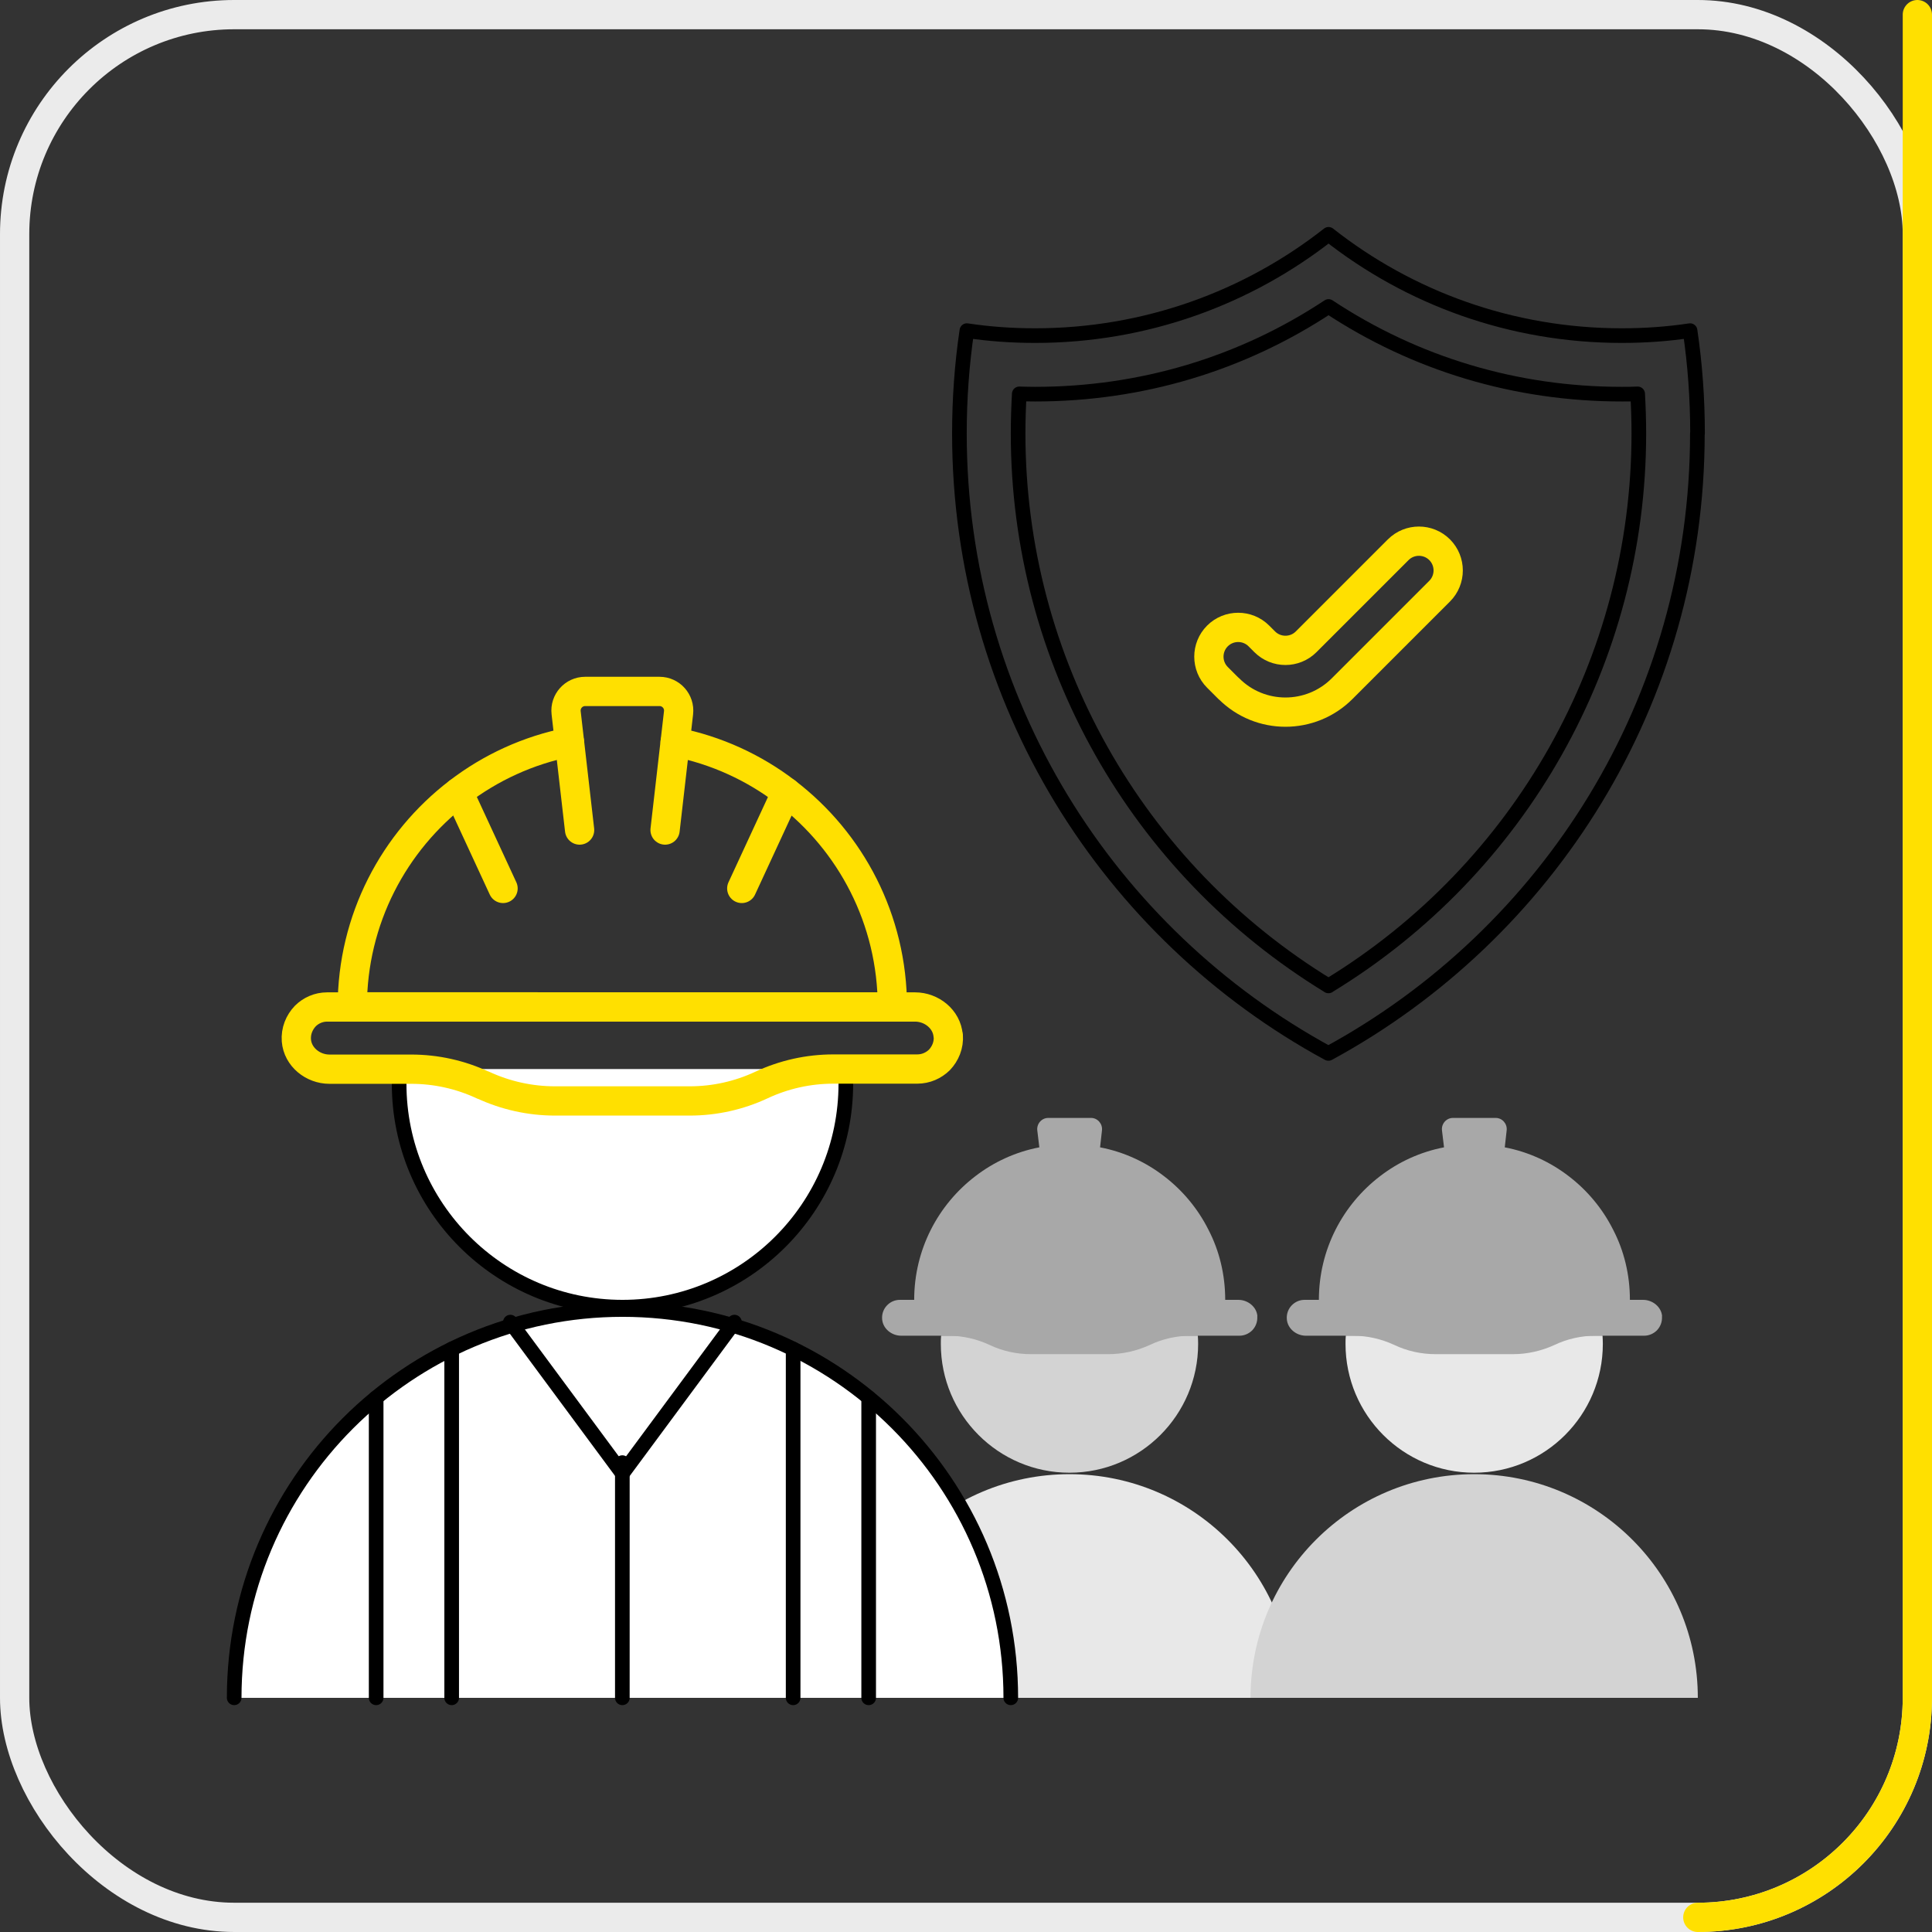<?xml version="1.0" encoding="UTF-8"?>
<svg xmlns="http://www.w3.org/2000/svg" id="Warstwa_2" data-name="Warstwa 2" viewBox="0 0 132 132">
  <rect x="0" y="0" width="132" height="132" fill="#333333" stroke="none"/>
  <defs>
    <style>
      .cls-1 {
        fill: #fff;
      }

      .cls-1, .cls-2 {
        stroke: #000;
      }

      .cls-1, .cls-2, .cls-3, .cls-4 {
        stroke-linecap: round;
        stroke-linejoin: round;
      }

      .cls-2, .cls-3, .cls-4 {
        fill: none;
      }

      .cls-5 {
        fill: #d3d3d3;
      }

      .cls-3 {
        opacity: .9;
        stroke: #fff;
      }

      .cls-3, .cls-4 {
        stroke-width: 2px;
      }

      .cls-6 {
        fill: #a8a8a8;
      }

      .cls-4 {
        stroke: #ffe000;
      }

      .cls-7 {
        fill: #e8e8e8;
      }
    </style>
  </defs>
  <g id="Warstwa_1-2" data-name="Warstwa 1">
    <g>
      <g>
        <g>
          <path class="cls-5" d="M81.84,91.25c.01.19.02.38.02.57,0,4.86-3.94,8.8-8.79,8.8s-8.79-3.94-8.79-8.8c0-.19,0-.39.02-.57"></path>
          <path class="cls-7" d="M57.79,116c0-8.44,6.84-15.28,15.28-15.28s15.28,6.84,15.28,15.28"></path>
        </g>
        <g>
          <g>
            <line class="cls-5" x1="75.15" y1="78.39" x2="74.76" y2="81.85"></line>
            <line class="cls-5" x1="71.38" y1="81.85" x2="70.99" y2="78.39"></line>
            <line class="cls-5" x1="79.52" y1="80.36" x2="77.76" y2="84.14"></line>
            <line class="cls-5" x1="66.62" y1="80.36" x2="68.37" y2="84.14"></line>
          </g>
          <path class="cls-6" d="M85.9,89.93c.03.38-.11.72-.35.97-.23.22-.53.36-.87.36h-3.3c-.97,0-1.94.21-2.82.63-.89.41-1.86.63-2.83.63h-5.3c-.97,0-1.94-.21-2.82-.63h0c-.88-.41-1.85-.63-2.82-.63h-3.22c-.65,0-1.25-.48-1.3-1.13-.03-.38.11-.72.35-.96.22-.22.52-.36.86-.36h.98c0-3.44,1.63-6.5,4.18-8.45,1.26-.97,2.75-1.66,4.37-1.97l-.14-1.16c-.05-.45.3-.85.75-.85h2.92c.45,0,.8.4.75.85l-.13,1.16c1.62.31,3.11,1,4.37,1.97,1.27.97,2.32,2.23,3.04,3.67.74,1.43,1.14,3.06,1.14,4.78h.9c.65,0,1.25.48,1.3,1.12Z"></path>
        </g>
      </g>
      <rect class="cls-3" x="1" y="1" width="130" height="130" rx="15" ry="15"></rect>
      <g>
        <g>
          <path class="cls-1" d="M57.76,73.04c.02.32.03.66.03,1,0,8.44-6.84,15.27-15.26,15.27s-15.26-6.84-15.26-15.27c0-.34.01-.67.03-1"></path>
          <path class="cls-1" d="M16,116c0-14.65,11.88-26.53,26.53-26.53s26.53,11.88,26.53,26.53"></path>
        </g>
        <g>
          <g>
            <path class="cls-4" d="M38.91,50.7c-2.81.55-5.4,1.75-7.59,3.43-4.41,3.37-7.25,8.69-7.25,14.66h0s36.9.01,36.9.01h0c0-5.98-2.84-11.3-7.25-14.67-2.19-1.68-4.78-2.88-7.59-3.43"></path>
            <path class="cls-4" d="M39.6,56.71l-.92-8.01c-.09-.78.52-1.46,1.3-1.46h5.08c.78,0,1.39.68,1.3,1.46l-.92,8.01"></path>
            <line class="cls-4" x1="53.72" y1="54.13" x2="50.68" y2="60.7"></line>
            <line class="cls-4" x1="31.33" y1="54.13" x2="34.37" y2="60.7"></line>
          </g>
          <path class="cls-4" d="M64.79,70.75c.05.65-.2,1.24-.61,1.67-.39.38-.92.62-1.51.62h-5.73c-1.7,0-3.37.37-4.91,1.09h0c-1.54.72-3.21,1.09-4.91,1.09h-9.2c-1.69,0-3.37-.37-4.9-1.08h-.02c-1.54-.72-3.21-1.09-4.9-1.09h-5.59c-1.13,0-2.17-.83-2.26-1.96-.05-.65.2-1.24.61-1.67.38-.38.91-.62,1.49-.62h40.17c1.13,0,2.17.83,2.26,1.96Z"></path>
        </g>
        <line class="cls-2" x1="25.7" y1="95.5" x2="25.7" y2="116"></line>
        <line class="cls-2" x1="30.86" y1="92.17" x2="30.86" y2="116"></line>
        <line class="cls-2" x1="54.19" y1="92.17" x2="54.19" y2="116"></line>
        <line class="cls-2" x1="42.52" y1="99.93" x2="42.52" y2="116"></line>
        <line class="cls-2" x1="34.87" y1="90.33" x2="42.52" y2="100.67"></line>
        <line class="cls-2" x1="50.18" y1="90.33" x2="42.53" y2="100.67"></line>
        <line class="cls-2" x1="59.35" y1="95.5" x2="59.35" y2="116"></line>
      </g>
      <g>
        <g>
          <path class="cls-7" d="M109.49,91.25c.01.19.02.38.02.57,0,4.86-3.94,8.8-8.79,8.8s-8.79-3.94-8.79-8.8c0-.19,0-.39.02-.57"></path>
          <path class="cls-5" d="M85.44,116c0-8.44,6.84-15.28,15.28-15.28s15.28,6.84,15.28,15.28"></path>
        </g>
        <g>
          <g>
            <line class="cls-5" x1="102.8" y1="78.39" x2="102.41" y2="81.85"></line>
            <line class="cls-5" x1="99.03" y1="81.85" x2="98.64" y2="78.39"></line>
            <line class="cls-5" x1="107.17" y1="80.36" x2="105.41" y2="84.14"></line>
            <line class="cls-5" x1="94.27" y1="80.36" x2="96.02" y2="84.14"></line>
          </g>
          <path class="cls-6" d="M113.55,89.93c.03.38-.11.72-.35.97-.23.22-.53.36-.87.36h-3.3c-.97,0-1.94.21-2.82.63-.89.41-1.86.63-2.83.63h-5.3c-.97,0-1.94-.21-2.82-.63h0c-.88-.41-1.85-.63-2.82-.63h-3.22c-.65,0-1.25-.48-1.3-1.13-.03-.38.11-.72.35-.96.22-.22.52-.36.86-.36h.98c0-3.44,1.63-6.5,4.18-8.45,1.26-.97,2.75-1.66,4.37-1.97l-.14-1.16c-.05-.45.3-.85.75-.85h2.92c.45,0,.8.4.75.85l-.13,1.16c1.62.31,3.11,1,4.37,1.97,1.27.97,2.32,2.23,3.04,3.67.74,1.43,1.14,3.06,1.14,4.78h.9c.65,0,1.25.48,1.3,1.12Z"></path>
        </g>
      </g>
      <path class="cls-2" d="M115.97,29.62c0,18.29-10.19,34.19-25.2,42.35h-.02c-15.01-8.16-25.2-24.06-25.2-42.35,0-2.39.17-4.73.51-7.03,1.52.23,3.08.34,4.66.34,7.57,0,14.54-2.59,20.05-6.92,5.51,4.34,12.47,6.92,20.04,6.92,1.58,0,3.14-.11,4.66-.34.34,2.3.51,4.64.51,7.03Z"></path>
      <path class="cls-2" d="M90.77,67.36c-13.13-8.01-21.21-22.27-21.21-37.74,0-.91.03-1.81.08-2.71.36.01.72.02,1.08.02,7.24,0,14.11-2.06,20.05-5.99,5.94,3.93,12.81,5.99,20.04,5.99.36,0,.72,0,1.08-.02.05.9.08,1.8.08,2.71,0,15.47-8.07,29.74-21.21,37.74Z"></path>
      <path class="cls-4" d="M83.95,47.05l-.77-.77c-.78-.78-.78-2.05,0-2.83h0c.78-.78,2.05-.78,2.83,0l.4.4c.78.78,2.05.78,2.83,0l6.29-6.29c.78-.78,2.05-.78,2.83,0h0c.78.78.78,2.05,0,2.83l-6.66,6.66c-2.14,2.14-5.61,2.14-7.74,0Z"></path>
      <path class="cls-4" d="M131,1v115c0,8.28-6.72,15-15,15"></path>
    </g>
  </g>
</svg>
